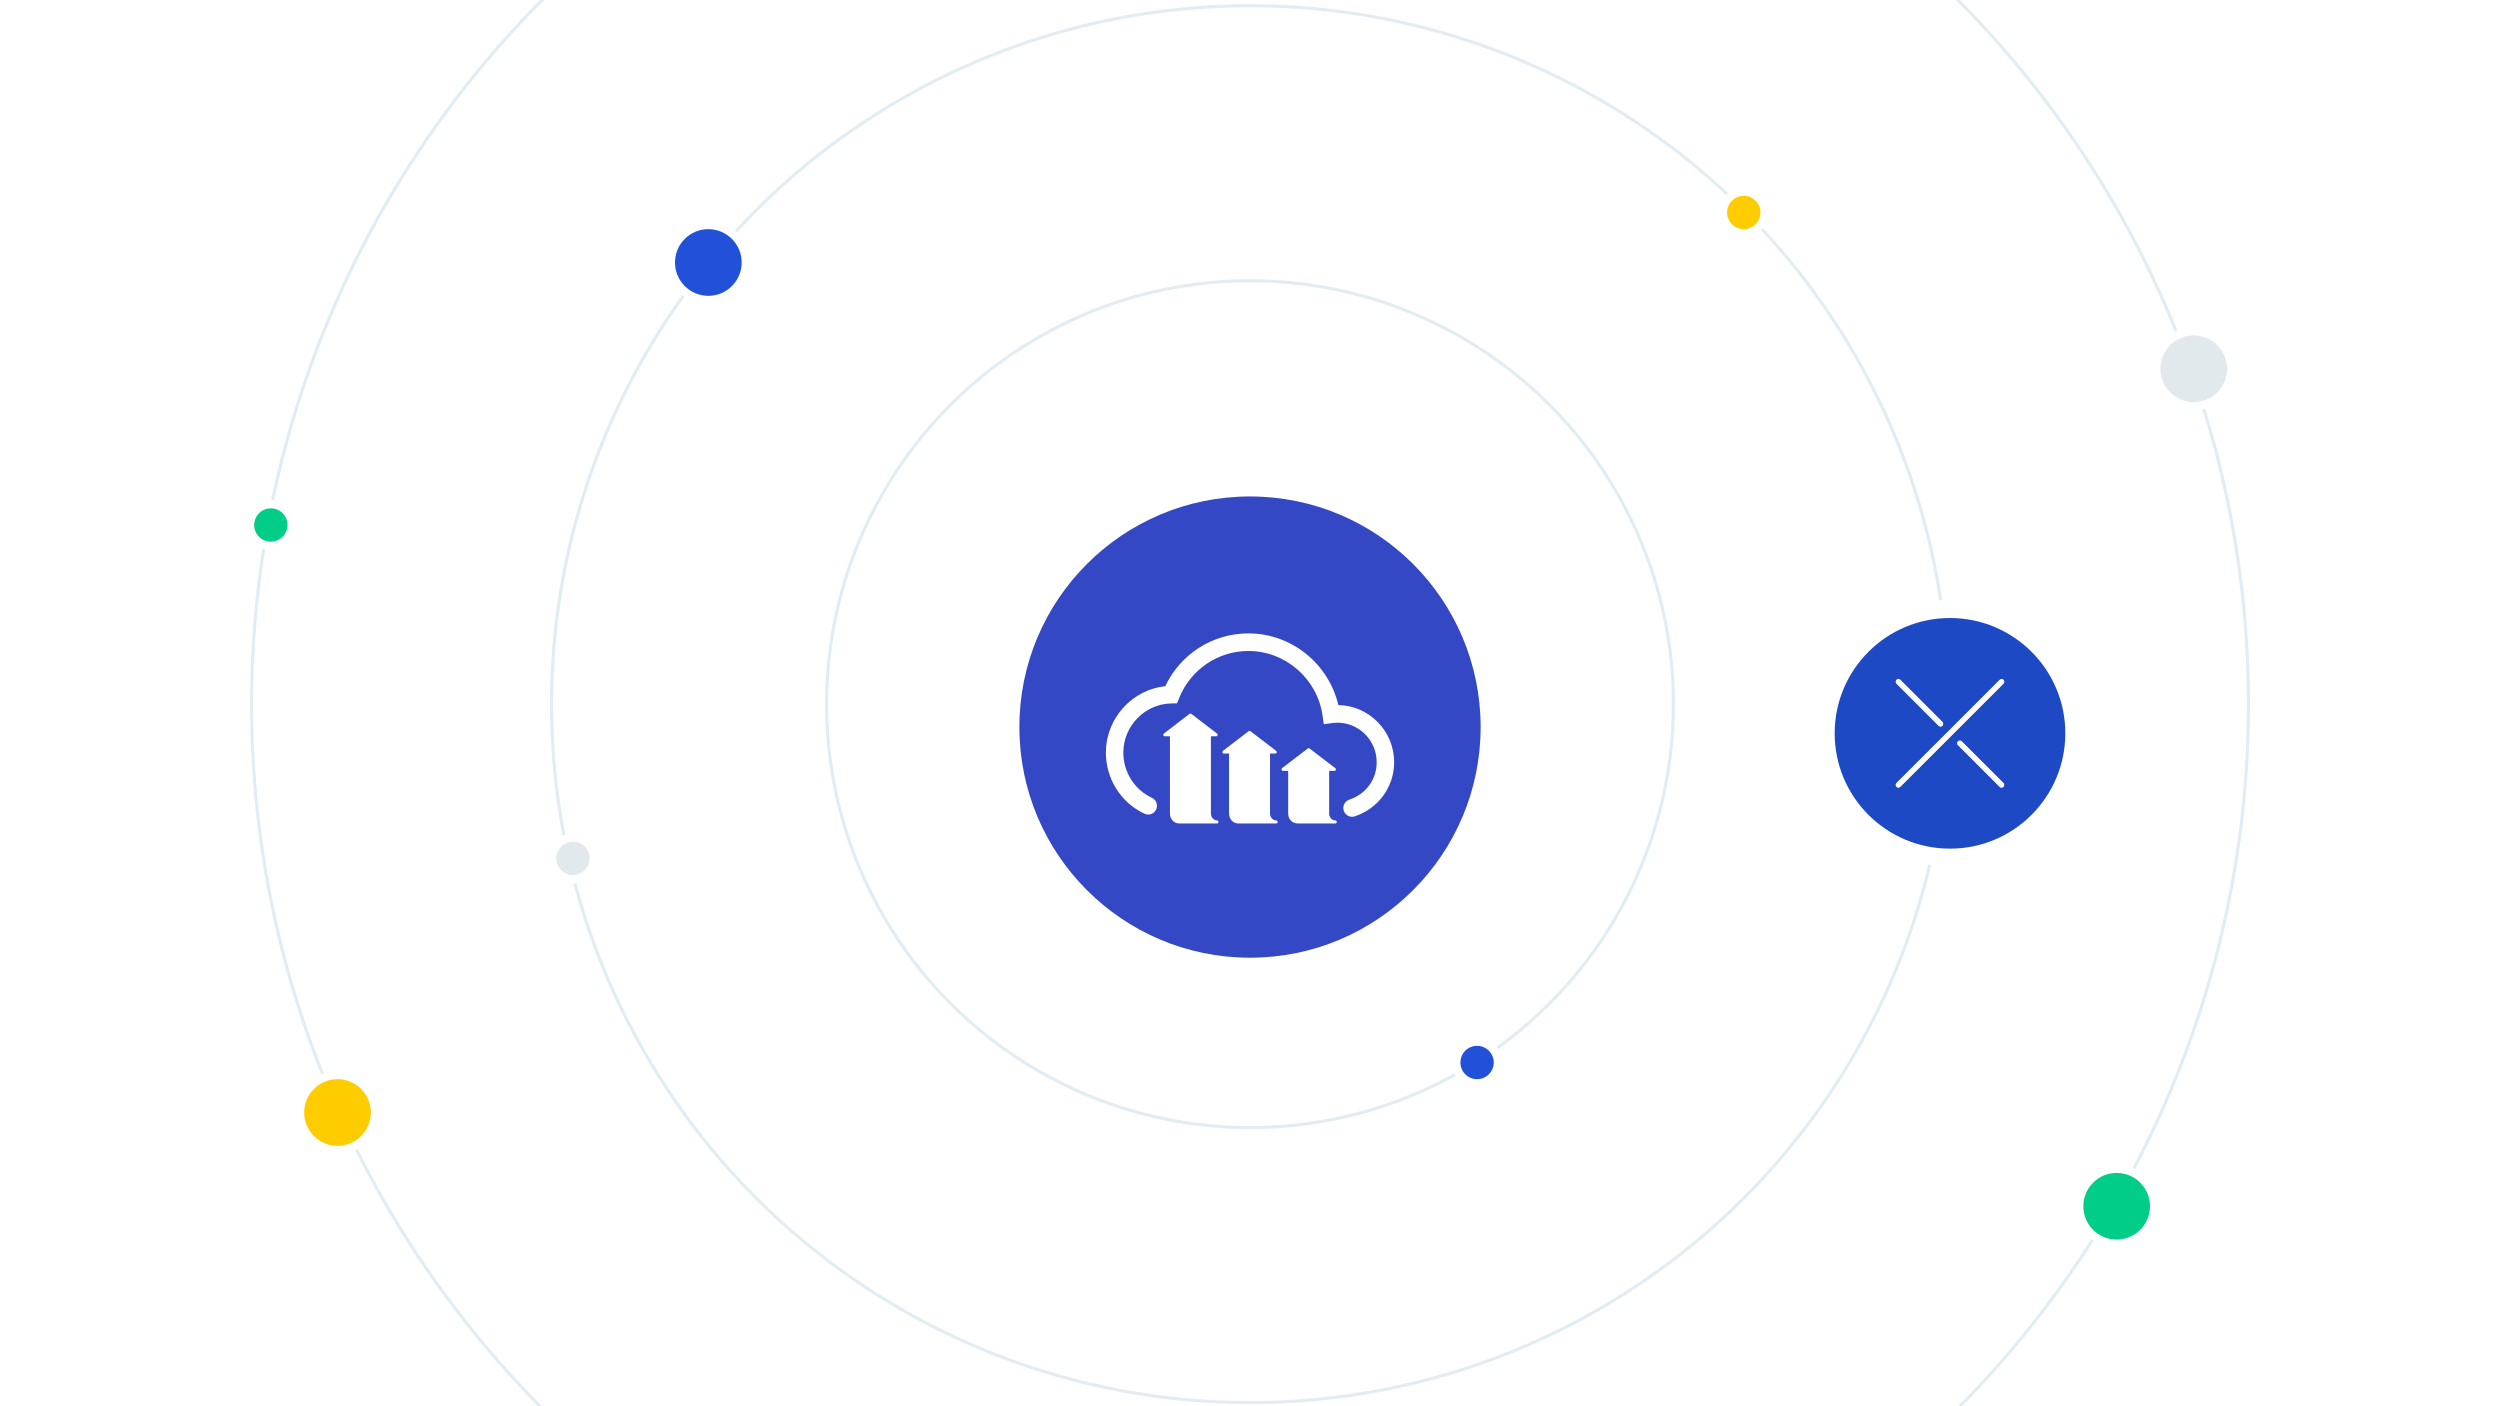<?xml version="1.0" encoding="UTF-8"?>
<svg width="1200" height="675" viewBox="0 0 1200 675" fill="none" xmlns="http://www.w3.org/2000/svg">
    <g clip-path="url(#clip0)">
        <rect width="1200" height="675" fill="white"/>
        <circle cx="600" cy="338" r="479.25" stroke="#E1EDF3" stroke-width="1.5"/>
        <circle cx="600" cy="338" r="335.25" stroke="#E1EDF3" stroke-width="1.5"/>
        <circle cx="600" cy="338" r="203.25" stroke="#E1EDF3" stroke-width="1.5"/>
        <g filter="url(#filter0_d)">
            <rect x="872" y="276" width="128" height="128" rx="64" fill="white"/>
            <ellipse cx="936" cy="340" rx="55.351" ry="55.351" fill="#1D4AC4"/>
            <path d="M961.665 316.123L912.123 365.659C911.629 366.152 910.829 366.152 910.335 365.659C909.841 365.165 909.841 364.365 910.335 363.871L959.877 314.336C960.371 313.842 961.172 313.842 961.665 314.336C962.159 314.83 962.159 315.63 961.665 316.123Z" fill="white"/>
            <path d="M961.665 316.123L912.123 365.659C911.629 366.152 910.829 366.152 910.335 365.659C909.841 365.165 909.841 364.365 910.335 363.871L959.877 314.336C960.371 313.842 961.172 313.842 961.665 314.336C962.159 314.83 962.159 315.63 961.665 316.123Z" fill="white"/>
            <path d="M932.352 334.553L912.134 314.338C911.638 313.842 910.833 313.842 910.337 314.338C909.841 314.834 909.841 315.639 910.337 316.135L930.555 336.35C931.052 336.847 931.856 336.847 932.352 336.35C932.849 335.854 932.849 335.05 932.352 334.553Z" fill="white"/>
            <path d="M932.352 334.553L912.134 314.338C911.638 313.842 910.833 313.842 910.337 314.338C909.841 314.834 909.841 315.639 910.337 316.135L930.555 336.35C931.052 336.847 931.856 336.847 932.352 336.35C932.849 335.854 932.849 335.05 932.352 334.553Z" fill="white"/>
            <path d="M939.849 345.671L959.842 365.662C960.338 366.158 961.143 366.158 961.639 365.662C962.136 365.166 962.136 364.361 961.639 363.865L941.646 343.874C941.15 343.378 940.345 343.378 939.849 343.874C939.353 344.37 939.353 345.175 939.849 345.671Z" fill="white"/>
            <path d="M939.849 345.671L959.842 365.662C960.338 366.158 961.143 366.158 961.639 365.662C962.136 365.166 962.136 364.361 961.639 363.865L941.646 343.874C941.15 343.378 940.345 343.378 939.849 343.874C939.353 344.37 939.353 345.175 939.849 345.671Z" fill="white"/>
        </g>
        <g filter="url(#filter1_d)">
            <rect x="472" y="209" width="256" height="256" rx="128" fill="white"/>
            <ellipse cx="600.003" cy="337" rx="110.703" ry="110.703" fill="#3448C5"/>
            <g clip-path="url(#clip1)">
                <path d="M648.986 380.059C647.224 380.059 645.583 378.929 645.004 377.148C644.285 374.932 645.484 372.546 647.685 371.821C655.657 369.192 660.808 362.15 660.808 353.882C660.808 343.41 652.354 334.889 641.961 334.889C641.24 334.889 640.463 334.947 639.518 335.07L635.42 335.606L634.832 331.483C632.313 313.804 617.03 300.472 599.281 300.472C584.609 300.472 571.546 309.323 566.007 323.023L564.964 325.6L562.203 325.651C549.518 325.886 539.197 336.473 539.197 349.25C539.197 358.577 544.571 367.083 552.887 370.919C554.991 371.891 555.917 374.396 554.953 376.517C553.989 378.637 551.503 379.568 549.399 378.6C538.108 373.392 530.812 361.872 530.812 349.25C530.812 332.825 543.371 319.066 559.324 317.376C566.674 301.889 582.078 292.026 599.28 292.026C619.869 292.026 637.767 306.573 642.408 326.448C657.217 326.69 669.191 338.904 669.191 353.883C669.191 365.686 661.595 376.12 650.292 379.848C649.859 379.99 649.419 380.059 648.986 380.059Z" fill="white"/>
                <path d="M584.51 381.886C584.509 381.885 584.509 381.885 584.508 381.885C584.507 381.885 584.506 381.884 584.505 381.884H584.504L584.503 381.883L584.502 381.882C584.502 381.882 584.501 381.882 584.501 381.881H584.5L584.499 381.88C584.5 381.879 584.498 381.879 584.498 381.879L584.497 381.877H584.496L584.495 381.876C584.496 381.877 584.494 381.875 584.494 381.875C584.494 381.875 584.492 381.874 584.491 381.874L584.49 381.873L584.489 381.872L584.488 381.871C584.485 381.87 584.486 381.87 584.485 381.87C584.484 381.871 584.484 381.869 584.483 381.869L584.482 381.868C584.482 381.868 584.481 381.866 584.48 381.866L584.479 381.865C584.478 381.864 584.476 381.864 584.475 381.864C584.474 381.864 584.472 381.863 584.471 381.863C584.47 381.862 584.47 381.862 584.469 381.862H584.468C584.467 381.861 584.466 381.861 584.465 381.861C584.464 381.86 584.462 381.86 584.462 381.86H584.461L584.459 381.859C584.458 381.859 584.458 381.858 584.458 381.858H584.457C584.399 381.834 584.336 381.82 584.27 381.817H584.268H584.266H584.264C584.264 381.817 584.264 381.817 584.263 381.817H584.262H584.261L584.26 381.816H584.258H584.256H584.255H584.254H584.253H584.251H584.251H584.251H584.251H584.25H584.249H584.248H584.247H584.246H584.245H584.244C582.599 381.816 581.253 380.33 581.243 378.509V341.399H583.793H583.806C584.196 341.417 584.462 341.085 584.462 340.684C584.462 340.386 584.297 340.13 584.063 340.023L571.766 330.605C571.546 330.436 571.255 330.436 571.034 330.605L558.642 340.097C558.409 340.274 558.309 340.6 558.392 340.898C558.477 341.197 558.725 341.4 559.007 341.4H561.57L561.572 378.519C561.585 381.085 563.442 383.179 565.805 383.245C565.832 383.249 565.858 383.251 565.885 383.251H584.243H584.253C584.422 383.248 584.575 383.173 584.689 383.052C584.689 383.052 584.689 383.052 584.69 383.051C584.692 383.049 584.694 383.047 584.695 383.046C584.696 383.045 584.697 383.045 584.698 383.043L584.698 383.041L584.699 383.04L584.7 383.039L584.701 383.038L584.702 383.037L584.703 383.036C584.705 383.035 584.704 383.035 584.705 383.034C584.705 383.034 584.705 383.034 584.706 383.033L584.707 383.032C584.707 383.032 584.707 383.032 584.708 383.03C584.82 382.903 584.889 382.73 584.89 382.538V382.536V382.534V382.533V382.532V382.531V382.53V382.529V382.527C584.885 382.245 584.731 381.998 584.51 381.886Z" fill="white"/>
                <path d="M612.88 381.886C612.88 381.886 612.879 381.884 612.878 381.884C612.877 381.884 612.876 381.883 612.875 381.883H612.874L612.873 381.882L612.872 381.881H612.871L612.87 381.88L612.869 381.879C612.87 381.878 612.868 381.878 612.867 381.878L612.866 381.877H612.865C612.864 381.877 612.864 381.876 612.864 381.876C612.862 381.877 612.862 381.875 612.862 381.875L612.86 381.873L612.859 381.872H612.858L612.857 381.871L612.856 381.87C612.855 381.869 612.854 381.869 612.854 381.869C612.853 381.87 612.853 381.868 612.851 381.868L612.85 381.867L612.849 381.866C612.849 381.866 612.848 381.866 612.847 381.865C612.846 381.864 612.844 381.864 612.843 381.864C612.842 381.864 612.84 381.862 612.839 381.862C612.838 381.861 612.838 381.861 612.837 381.861C612.836 381.861 612.836 381.861 612.835 381.86C612.835 381.86 612.834 381.86 612.833 381.859C612.83 381.858 612.832 381.858 612.831 381.858C612.828 381.858 612.83 381.858 612.829 381.857C612.829 381.857 612.828 381.856 612.827 381.856L612.826 381.855H612.825C612.766 381.832 612.704 381.817 612.638 381.814H612.636H612.635H612.633H612.632H612.631H612.63L612.629 381.813H612.627H612.625H612.624H612.623H612.622H612.62H612.618H612.617H612.616H612.615H612.614H612.613H612.612H612.611H612.61H612.609C610.966 381.813 609.62 380.327 609.61 378.506V349.708H612.171C612.18 349.707 612.187 349.707 612.197 349.708C612.553 349.708 612.841 349.389 612.841 348.994C612.841 348.695 612.676 348.44 612.442 348.333L600.144 338.915C599.924 338.746 599.633 338.746 599.412 338.915L587.024 348.405C586.792 348.583 586.692 348.908 586.775 349.207C586.86 349.505 587.108 349.708 587.39 349.708H589.941L589.943 378.517C589.954 381.084 591.814 383.18 594.178 383.245C594.204 383.248 594.23 383.249 594.256 383.249H612.613H612.624C612.793 383.246 612.946 383.171 613.059 383.051C613.059 383.051 613.059 383.051 613.06 383.05C613.062 383.047 613.066 383.045 613.065 383.044C613.066 383.043 613.067 383.043 613.068 383.041L613.069 383.04L613.07 383.039L613.071 383.037C613.071 383.037 613.072 383.037 613.072 383.036L613.073 383.035C613.074 383.035 613.074 383.034 613.074 383.034C613.077 383.033 613.076 383.033 613.076 383.032C613.076 383.032 613.076 383.032 613.077 383.031C613.077 383.031 613.077 383.031 613.078 383.03C613.078 383.03 613.078 383.03 613.079 383.029C613.191 382.901 613.26 382.728 613.261 382.536V382.534V382.533V382.532V382.53V382.529V382.528V382.527V382.525C613.255 382.244 613.101 381.997 612.88 381.886Z" fill="white"/>
                <path d="M641.265 381.884L641.263 381.883C641.262 381.883 641.261 381.882 641.26 381.882H641.26L641.259 381.881L641.258 381.88C641.257 381.88 641.257 381.88 641.257 381.879H641.256L641.255 381.878L641.254 381.877C641.254 381.877 641.253 381.877 641.253 381.875H641.252L641.251 381.874C641.25 381.875 641.25 381.873 641.249 381.873C641.25 381.872 641.248 381.872 641.247 381.872L641.246 381.871H641.245L641.244 381.87L641.243 381.869C641.24 381.868 641.241 381.868 641.241 381.868C641.24 381.869 641.24 381.867 641.238 381.867L641.237 381.866C641.238 381.864 641.236 381.864 641.235 381.864C641.235 381.864 641.234 381.864 641.234 381.863C641.233 381.862 641.231 381.862 641.23 381.862C641.229 381.862 641.227 381.861 641.226 381.861L641.224 381.86C641.224 381.86 641.223 381.86 641.222 381.859L641.22 381.858C641.217 381.857 641.217 381.857 641.218 381.857C641.215 381.857 641.215 381.857 641.216 381.856C641.215 381.856 641.215 381.855 641.215 381.855C641.214 381.855 641.213 381.853 641.213 381.853H641.212C641.153 381.83 641.091 381.816 641.025 381.813H641.024H641.022H641.019H641.018H641.017H641.016C641.015 381.812 641.015 381.812 641.014 381.812H641.012H641.01H641.009H641.008H641.007H641.005H641.003C641.003 381.812 641.003 381.812 641.002 381.812H641.001H641H640.999H640.998H640.997H640.996H641H640.999C639.355 381.812 638.009 380.326 637.999 378.505V358.014H640.555H640.568C640.931 358.004 641.225 357.7 641.225 357.3C641.225 357.001 641.06 356.745 640.825 356.638L628.528 347.22C628.309 347.052 628.017 347.052 627.796 347.22L615.403 356.711C615.171 356.889 615.071 357.214 615.154 357.512C615.238 357.811 615.487 358.014 615.769 358.014H618.325L618.327 378.516C618.34 381.083 620.199 383.18 622.562 383.243C622.588 383.247 622.614 383.248 622.64 383.248H640.997H641.008C641.177 383.245 641.33 383.17 641.443 383.049L641.444 383.048C641.446 383.046 641.449 383.044 641.449 383.043C641.45 383.042 641.451 383.042 641.452 383.04L641.453 383.038L641.454 383.037L641.455 383.036L641.456 383.035L641.457 383.034L641.458 383.033C641.461 383.032 641.459 383.032 641.46 383.031C641.46 383.031 641.46 383.031 641.461 383.03L641.462 383.028C641.462 383.028 641.462 383.028 641.463 383.027C641.574 382.9 641.644 382.726 641.645 382.535V382.532V382.531V382.53V382.529V382.528V382.527V382.526V382.524C641.641 382.243 641.486 381.996 641.265 381.884Z" fill="white"/>
            </g>
        </g>
        <circle cx="340" cy="126" r="18" fill="#2051D8" stroke="white" stroke-width="4"/>
        <circle cx="1016" cy="579" r="18" fill="#00CE88" stroke="white" stroke-width="4"/>
        <circle cx="1053" cy="177" r="18" fill="#E2E9ED" stroke="white" stroke-width="4"/>
        <circle cx="162" cy="534" r="18" fill="#FFCC00" stroke="white" stroke-width="4"/>
        <circle cx="837" cy="102" r="10" fill="#FFCC00" stroke="white" stroke-width="4"/>
        <circle cx="709" cy="510" r="10" fill="#2051D8" stroke="white" stroke-width="4"/>
        <circle cx="130" cy="252" r="10" fill="#00CE88" stroke="white" stroke-width="4"/>
        <circle cx="275" cy="412" r="10" fill="#E2E9ED" stroke="white" stroke-width="4"/>
    </g>
    <defs>
        <filter id="filter0_d" x="824" y="240" width="224" height="224" filterUnits="userSpaceOnUse" color-interpolation-filters="sRGB">
            <feFlood flood-opacity="0" result="BackgroundImageFix"/>
            <feColorMatrix in="SourceAlpha" type="matrix" values="0 0 0 0 0 0 0 0 0 0 0 0 0 0 0 0 0 0 127 0"/>
            <feOffset dy="12"/>
            <feGaussianBlur stdDeviation="24"/>
            <feColorMatrix type="matrix" values="0 0 0 0 0.078 0 0 0 0 0.172 0 0 0 0 0.313 0 0 0 0.08 0"/>
            <feBlend mode="normal" in2="BackgroundImageFix" result="effect1_dropShadow"/>
            <feBlend mode="normal" in="SourceGraphic" in2="effect1_dropShadow" result="shape"/>
        </filter>
        <filter id="filter1_d" x="424" y="173" width="352" height="352" filterUnits="userSpaceOnUse" color-interpolation-filters="sRGB">
            <feFlood flood-opacity="0" result="BackgroundImageFix"/>
            <feColorMatrix in="SourceAlpha" type="matrix" values="0 0 0 0 0 0 0 0 0 0 0 0 0 0 0 0 0 0 127 0"/>
            <feOffset dy="12"/>
            <feGaussianBlur stdDeviation="24"/>
            <feColorMatrix type="matrix" values="0 0 0 0 0.078 0 0 0 0 0.172 0 0 0 0 0.313 0 0 0 0.08 0"/>
            <feBlend mode="normal" in2="BackgroundImageFix" result="effect1_dropShadow"/>
            <feBlend mode="normal" in="SourceGraphic" in2="effect1_dropShadow" result="shape"/>
        </filter>
        <clipPath id="clip0">
            <rect width="1200" height="675" fill="white"/>
        </clipPath>
        <clipPath id="clip1">
            <rect width="138.378" height="91.508" fill="white" transform="translate(530.812 292.026)"/>
        </clipPath>
    </defs>
</svg>
